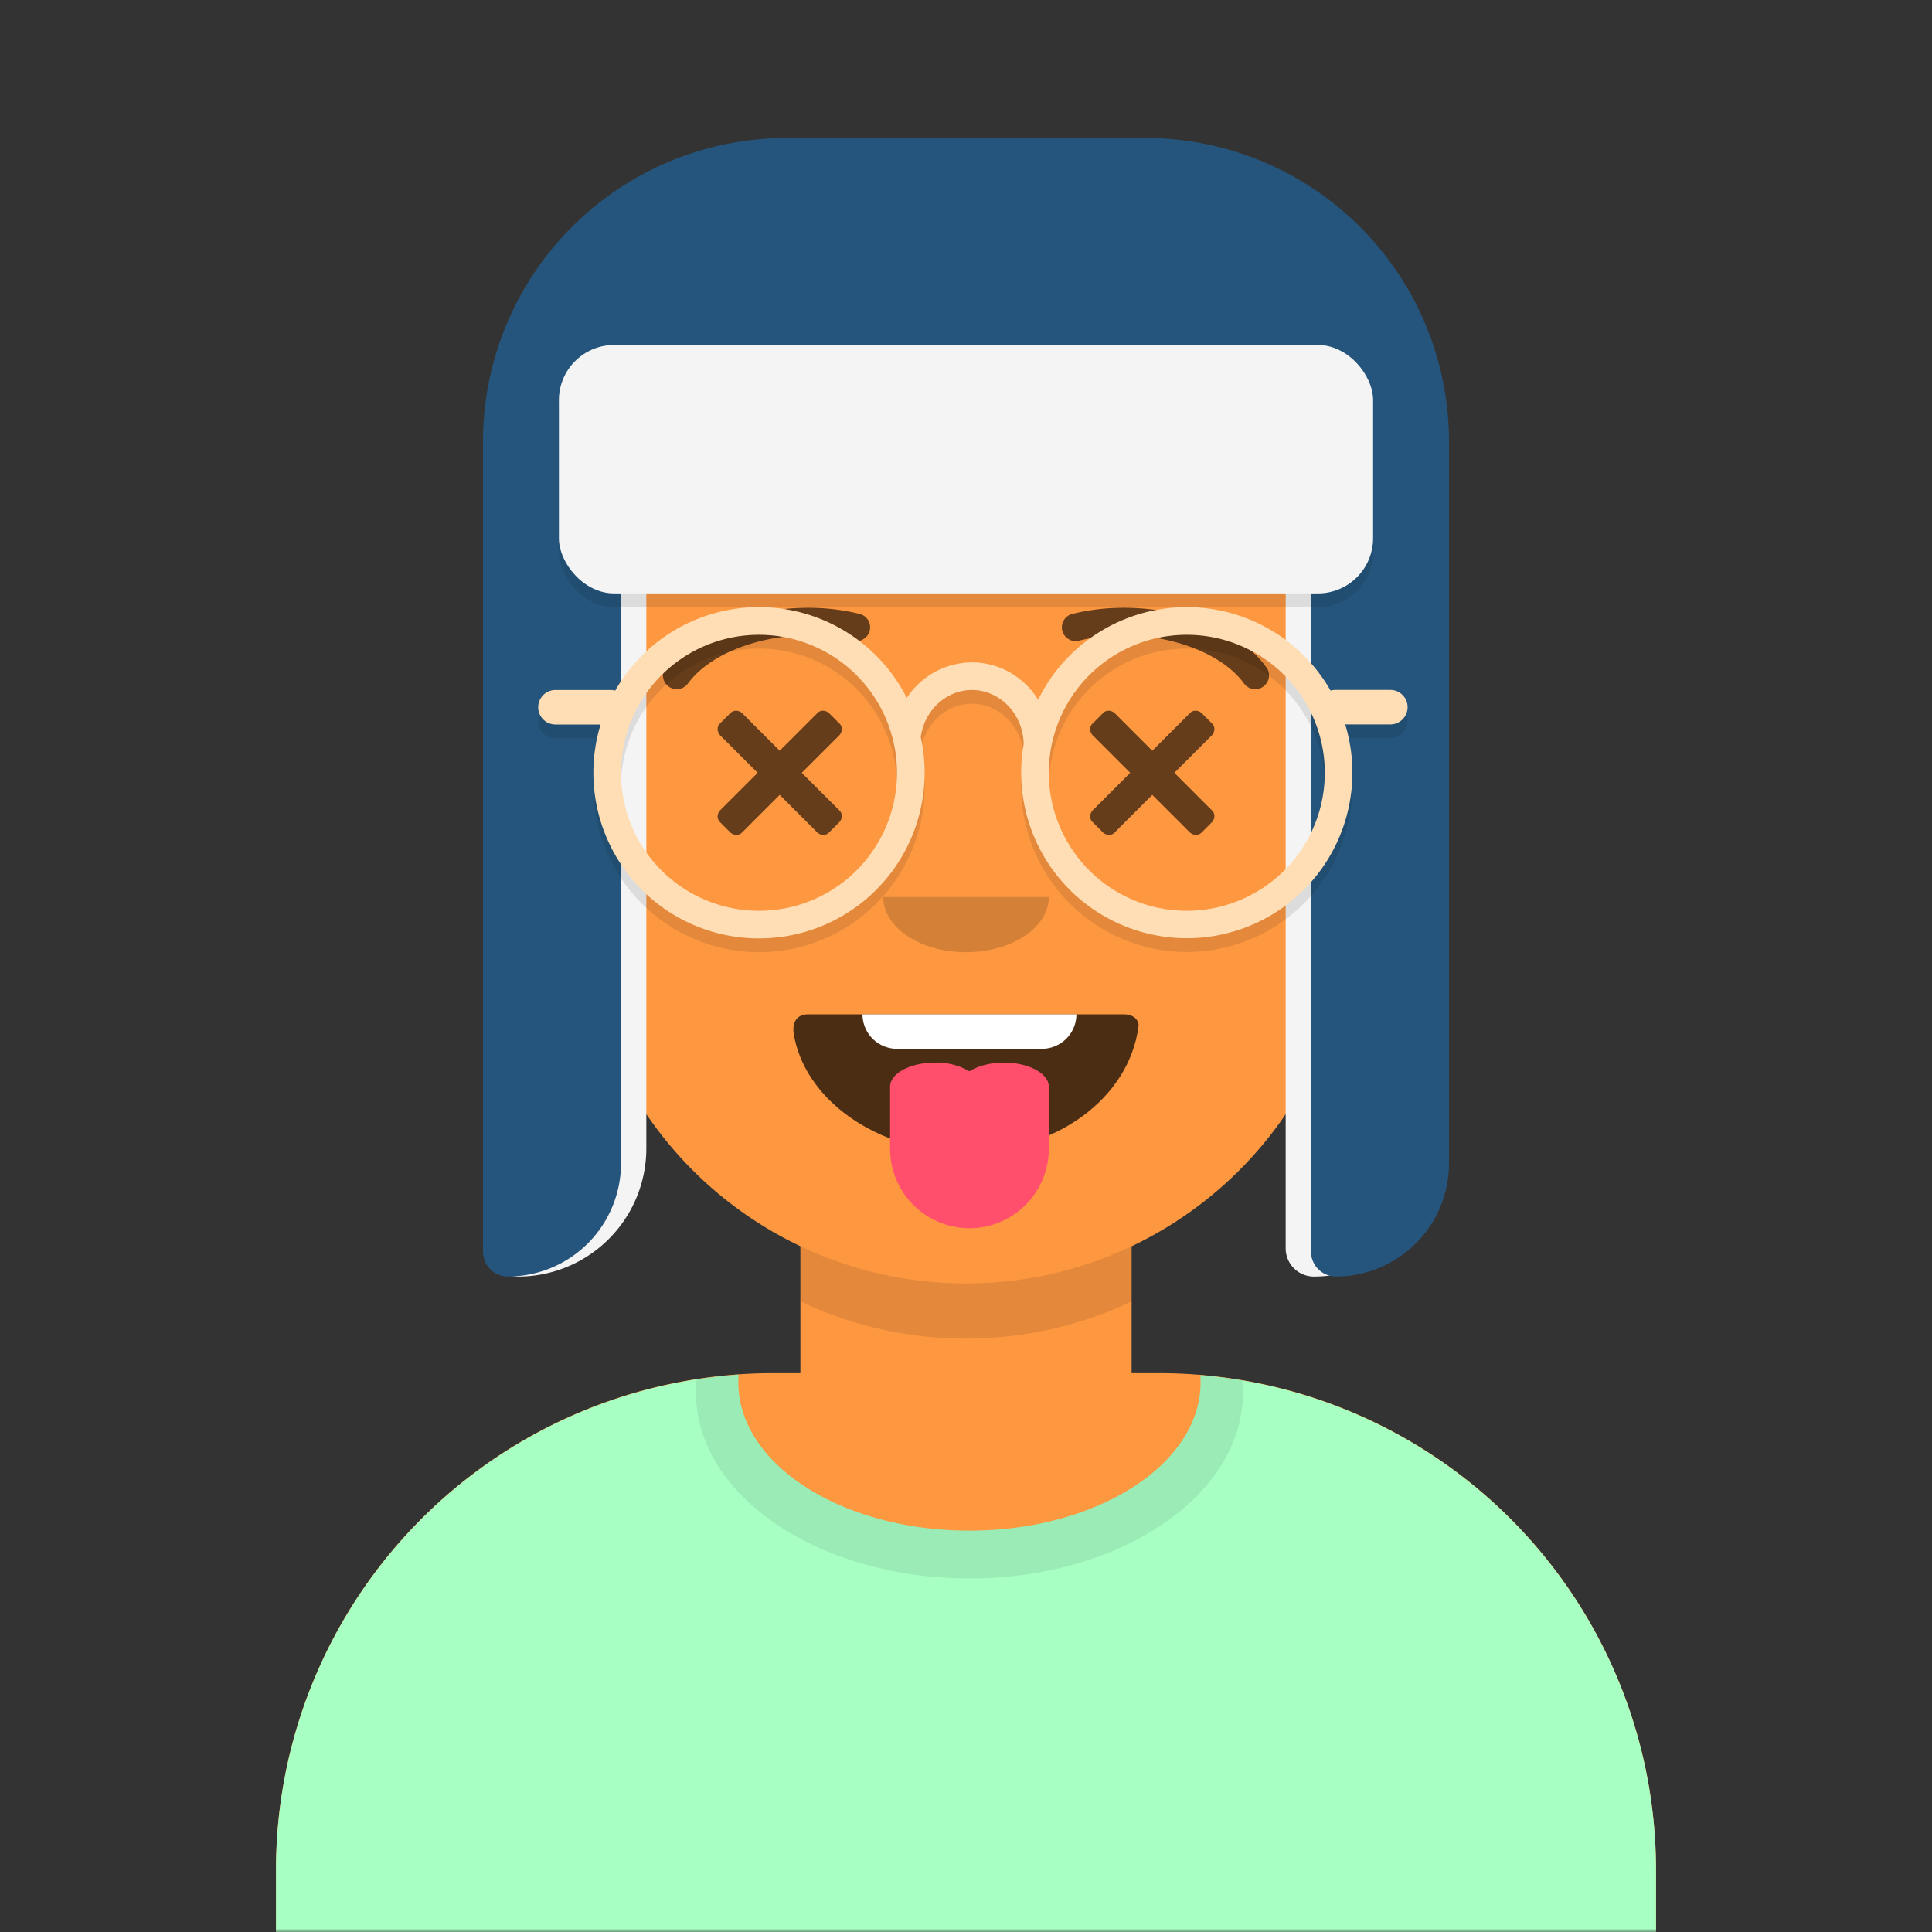 <svg xmlns="http://www.w3.org/2000/svg" viewBox="0 0 280 280" fill="none" shape-rendering="auto"><rect x="0" y="0" width="280" height="280" fill="#333333" stroke="none"/><mask id="viewboxMask"><rect width="280" height="280" rx="0" ry="0" x="0" y="0" fill="#fff" /></mask><g mask="url(#viewboxMask)"><g transform="translate(8)"><path d="M132 36a56 56 0 0 0-56 56v6.17A12 12 0 0 0 66 110v14a12 12 0 0 0 10.3 11.88 56.04 56.04 0 0 0 31.7 44.73v18.4h-4a72 72 0 0 0-72 72v9h200v-9a72 72 0 0 0-72-72h-4v-18.39a56.04 56.04 0 0 0 31.7-44.73A12 12 0 0 0 198 124v-14a12 12 0 0 0-10-11.83V92a56 56 0 0 0-56-56Z" fill="#fd9841"/><path d="M108 180.61v8a55.79 55.79 0 0 0 24 5.39c8.59 0 16.73-1.93 24-5.39v-8a55.79 55.79 0 0 1-24 5.39 55.79 55.79 0 0 1-24-5.39Z" fill="#000" fill-opacity=".1"/><g transform="translate(0 170)"><path d="M132.5 51.83c18.5 0 33.5-9.62 33.5-21.48 0-.36-.01-.7-.04-1.06A72 72 0 0 1 232 101.04V110H32v-8.95a72 72 0 0 1 67.05-71.83c-.03.37-.05.75-.05 1.13 0 11.86 15 21.48 33.5 21.48Z" fill="#a7ffc4"/><path d="M132.5 58.76c21.89 0 39.63-12.05 39.63-26.91 0-.6-.02-1.2-.08-1.8-2-.33-4.03-.59-6.1-.76.04.35.05.7.05 1.06 0 11.86-15 21.48-33.5 21.48S99 42.2 99 30.35c0-.38.02-.76.05-1.13-2.06.14-4.08.36-6.08.67-.07.65-.1 1.3-.1 1.96 0 14.86 17.74 26.91 39.63 26.91Z" fill="#000" fill-opacity=".08"/></g><g transform="translate(78 134)"><path fill-rule="evenodd" clip-rule="evenodd" d="M29 15.6C30.41 25.24 41.06 33 54 33c12.97 0 23.65-7.82 25-18.26.1-.4-.22-1.74-2.17-1.74H31.17c-1.79 0-2.3 1.24-2.17 2.6Z" fill="#000" fill-opacity=".7"/><path d="M70 13H39a5 5 0 0 0 5 5h21a5 5 0 0 0 5-5Z" fill="#fff"/><path d="M43 23.5a1.88 1.88 0 0 0 0 .13v8.87a11.5 11.5 0 1 0 23 0v-8.87a1.62 1.62 0 0 0 0-.13c0-1.93-2.91-3.5-6.5-3.5-2.01 0-3.8.5-5 1.26a9.45 9.45 0 0 0-5-1.26c-3.59 0-6.5 1.57-6.5 3.5Z" fill="#FF4F6D"/></g><g transform="translate(104 122)"><path fill-rule="evenodd" clip-rule="evenodd" d="M16 8c0 4.42 5.37 8 12 8s12-3.58 12-8" fill="#000" fill-opacity=".16"/></g><g transform="translate(76 90)"><path d="M34.5 30.7 29 25.2l-5.5 5.5c-.4.4-1.1.4-1.6 0l-1.6-1.6c-.4-.4-.4-1.1 0-1.6l5.5-5.5-5.5-5.5c-.4-.5-.4-1.2 0-1.6l1.6-1.6c.4-.4 1.1-.4 1.6 0l5.5 5.5 5.5-5.5c.4-.4 1.1-.4 1.6 0l1.6 1.6c.4.4.4 1.1 0 1.6L32.2 22l5.5 5.5c.4.4.4 1.1 0 1.6l-1.6 1.6c-.4.4-1.1.4-1.6 0ZM88.5 30.7 83 25.2l-5.5 5.5c-.4.4-1.1.4-1.6 0l-1.6-1.6c-.4-.4-.4-1.1 0-1.6l5.5-5.5-5.5-5.5c-.4-.5-.4-1.2 0-1.6l1.6-1.6c.4-.4 1.1-.4 1.6 0l5.5 5.5 5.5-5.5c.4-.4 1.1-.4 1.6 0l1.6 1.6c.4.4.4 1.1 0 1.6L86.2 22l5.5 5.5c.4.4.4 1.1 0 1.6l-1.6 1.6c-.4.4-1.1.4-1.6 0Z" fill="#000" fill-opacity=".6"/></g><g transform="translate(76 82)"><path d="M15.63 17.16c3.92-5.51 14.65-8.6 23.9-6.33a2 2 0 1 0 .95-3.88c-10.74-2.64-23.17.94-28.11 7.9a2 2 0 0 0 3.26 2.3ZM96.37 17.16c-3.91-5.51-14.65-8.6-23.9-6.33a2 2 0 1 1-.95-3.88c10.74-2.64 23.17.94 28.11 7.9a2 2 0 0 1-3.26 2.3Z" fill="#000" fill-opacity=".6"/></g><g transform="translate(-1)"><path d="M86.67 68H64v112.91a4.09 4.09 0 0 0 4.09 4.1 18.58 18.58 0 0 0 18.58-18.6V68ZM202 68h-22.67v112.91a4.09 4.09 0 0 0 4.09 4.1A18.58 18.58 0 0 0 202 166.4V68Z" fill="#F4F4F4"/><path d="M63 64a44 44 0 0 1 44-44h52a44 44 0 0 1 44 44v104.6a16.4 16.4 0 0 1-16.4 16.4c-1.98 0-3.6-1.62-3.6-3.6V74H83v94.6A16.4 16.4 0 0 1 66.6 185c-1.99 0-3.6-1.62-3.6-3.6V64Z" fill="#25557c"/><rect x="74" y="52" width="118" height="36" rx="8" fill="#000" fill-opacity=".1"/><rect x="74" y="50" width="118" height="36" rx="8" fill="#F4F4F4"/></g><g transform="translate(49 72)"></g><g transform="translate(62 42)"><g fill-rule="evenodd" clip-rule="evenodd"><path d="M40 96a24 24 0 0 1-22.96-31H10.5a2.5 2.5 0 0 1 0-5h8c.23 0 .45.03.66.09a24 24 0 0 1 42.26 1.06A11.36 11.36 0 0 1 70.86 56c4.01 0 7.55 2.14 9.6 5.4a24 24 0 0 1 42.38-1.31c.2-.06.43-.1.66-.1h8a2.5 2.5 0 1 1 0 5h-6.54a24 24 0 1 1-46.6 2.83c-.08-4.37-3.45-7.83-7.5-7.83-3.73 0-6.89 2.94-7.42 6.83A24 24 0 0 1 40 96Zm0-4a20 20 0 1 0 0-40 20 20 0 0 0 0 40Zm82-20a20 20 0 1 1-40 0 20 20 0 0 1 40 0Z" fill="#000" fill-opacity=".1"/><path d="M40 94a24 24 0 0 1-22.96-31H10.5a2.5 2.5 0 0 1 0-5h8c.23 0 .45.03.66.09a24 24 0 0 1 42.26 1.06A11.36 11.36 0 0 1 70.86 54c4.01 0 7.55 2.14 9.6 5.4a24 24 0 0 1 42.38-1.31c.2-.06.43-.1.66-.1h8a2.5 2.5 0 1 1 0 5h-6.54a24 24 0 1 1-46.6 2.84c-.08-4.37-3.45-7.83-7.5-7.83-3.73 0-6.89 2.94-7.42 6.83A24 24 0 0 1 40 94Zm0-4a20 20 0 1 0 0-40 20 20 0 0 0 0 40Zm82-20a20 20 0 1 1-40 0 20 20 0 0 1 40 0Z" fill="#ffdeb5"/></g></g></g></g></svg>